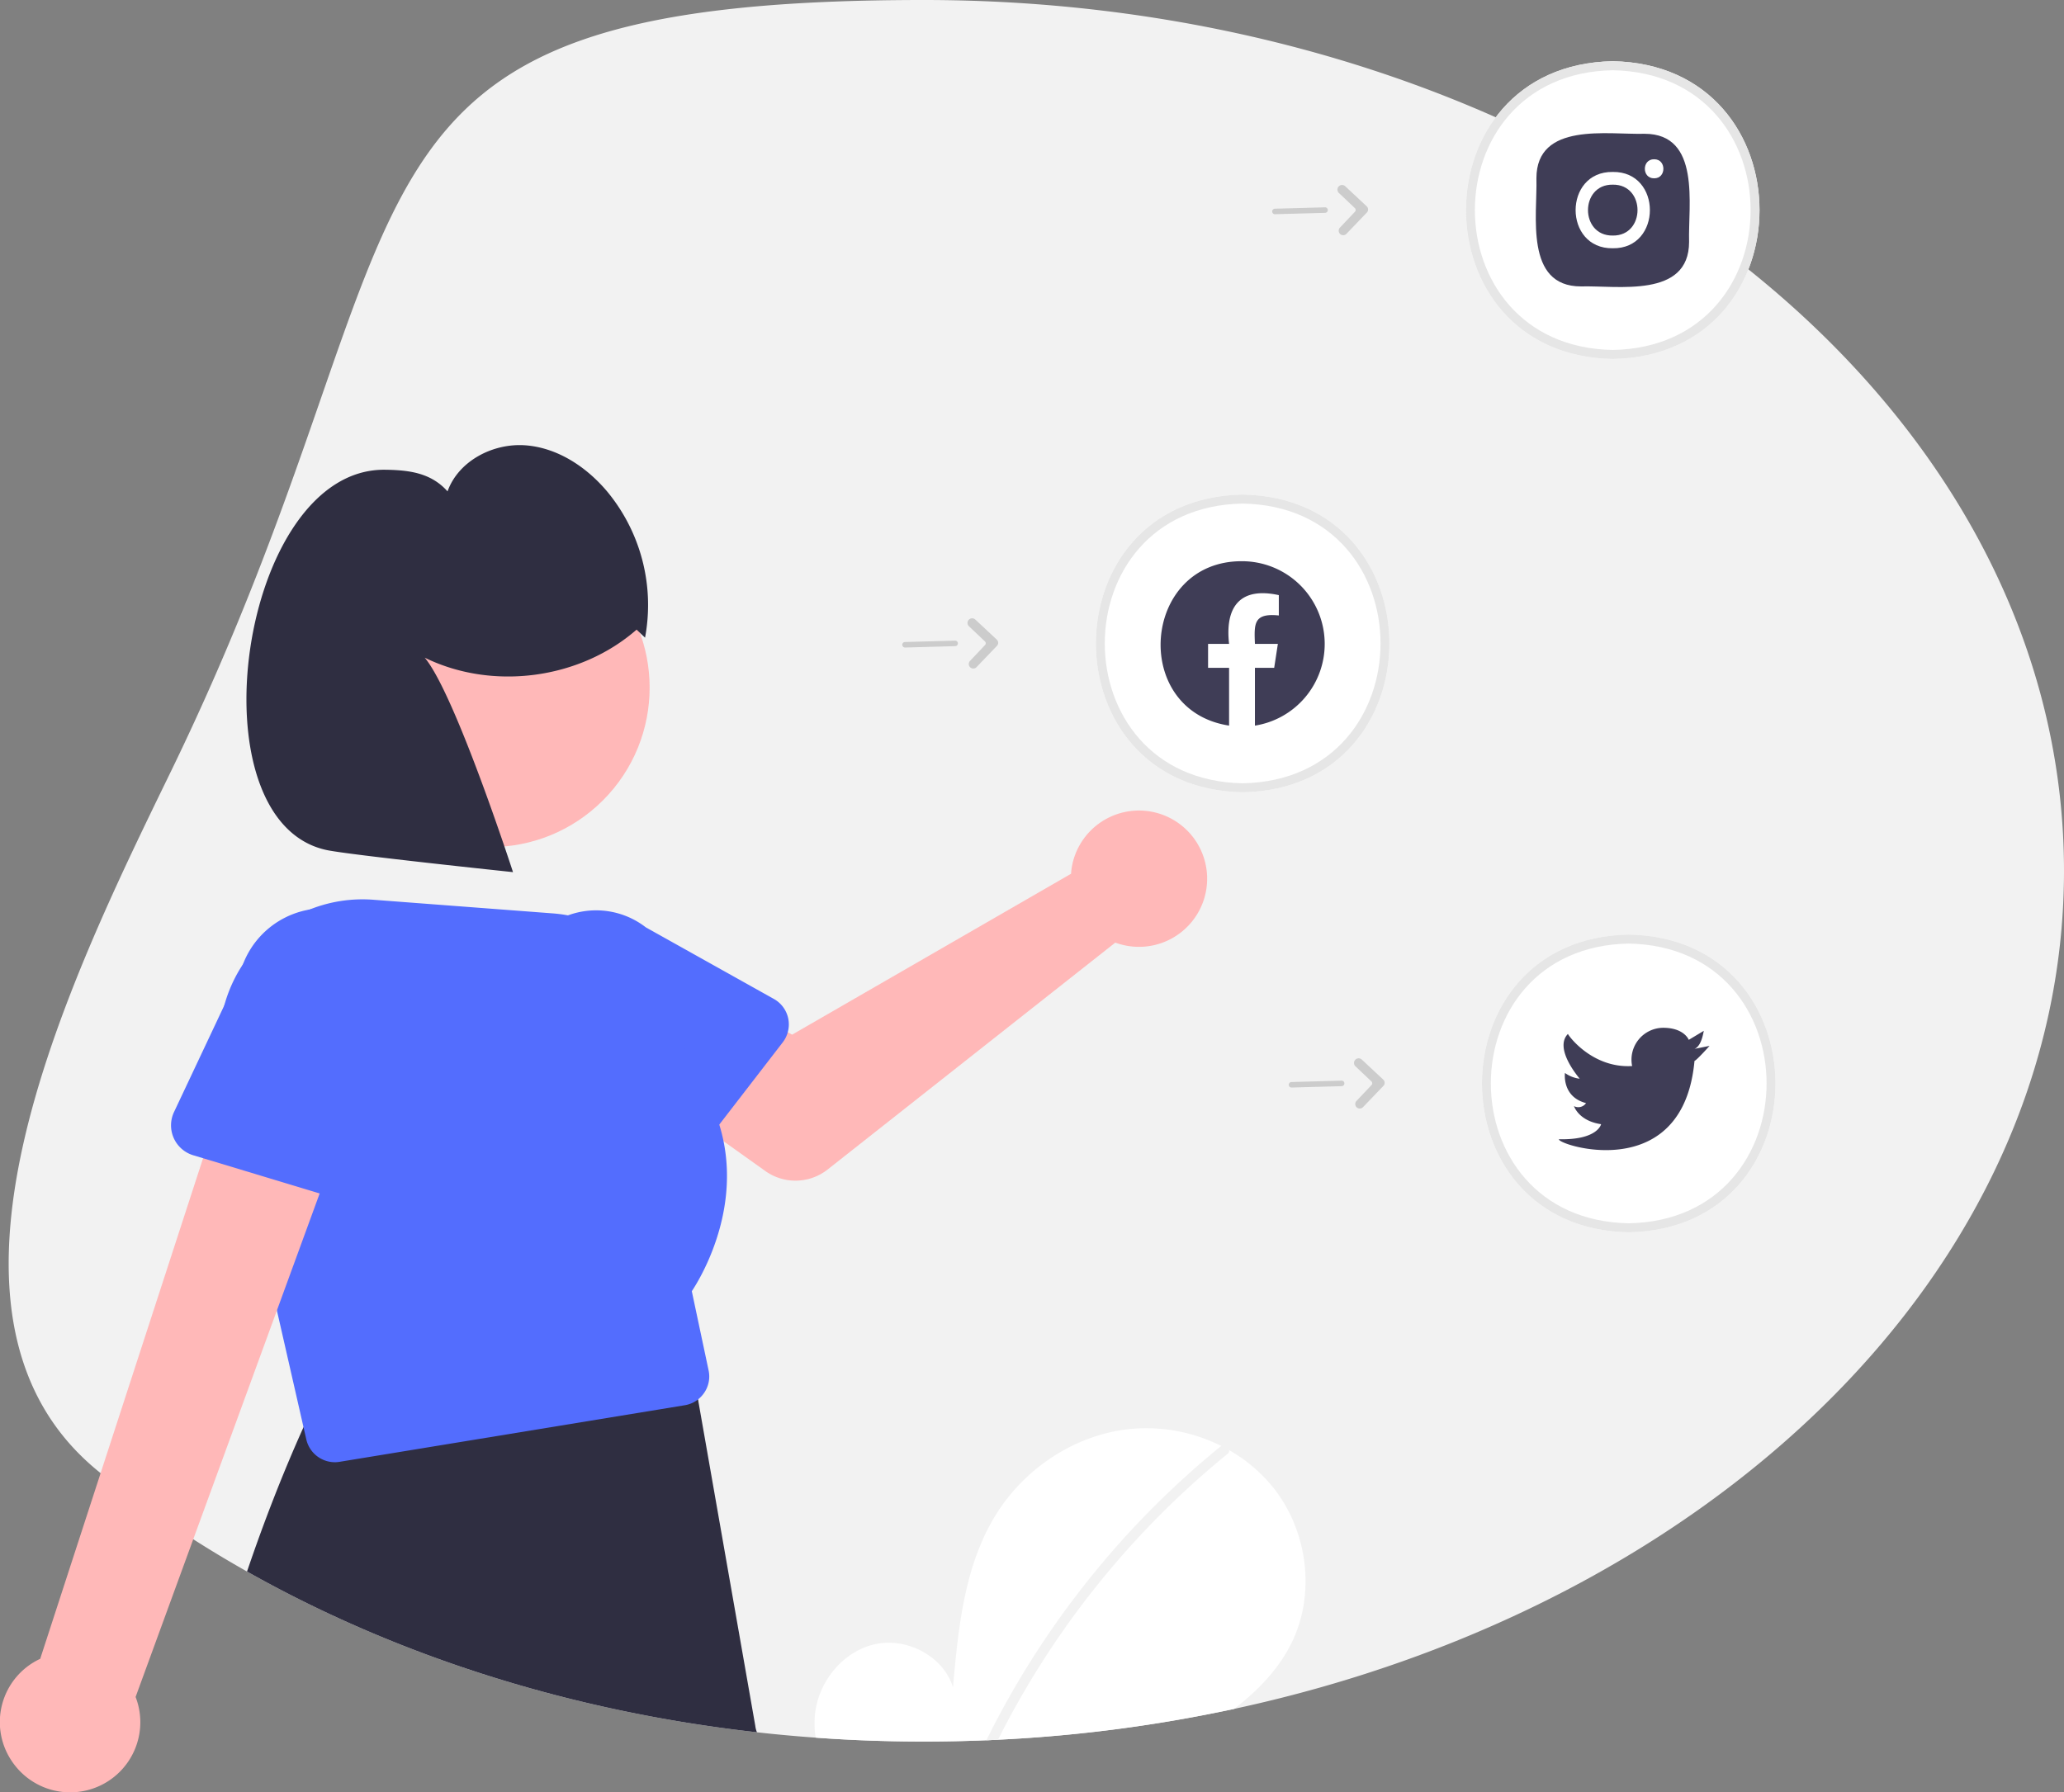 <svg xmlns="http://www.w3.org/2000/svg" id="a2341ed8-8762-486e-bd24-531f564ee7cd" data-name="Layer 1" width="747.674" height="649.406" viewBox="0 0 747.674 649.406" class="injected-svg gridItem__media" xmlns:xlink="http://www.w3.org/1999/xlink">
 <rect x="0" y="0" width="747.674" height="649.406" fill="#808080" stroke="none"/>
 <path d="M973.837,440.797c0,144.48-127.12,266.27-300.58,303.66a527.706,527.706,0,0,1-85.57,11.18c-1.4.07-2.8.14-4.21.19q-11.235.465-22.64.47-19.83,0-39.19-1.41-10.74-.765-21.3-1.95c-68.47-7.68-131.479-28.19-184.7-58.24q-9.975-5.625-19.48-11.7a388.089,388.089,0,0,1-33.56-23.96c-71.09-56.66-11.82-177.6,25.23-253.74,100-205.5,44.91-280,273-280S973.837,266.547,973.837,440.797Z" transform="translate(-226.163 -125.297)" fill="#f2f2f2"></path><path d="M810.375,255.365c-70.892-1.271-70.881-106.625.002-107.886C881.268,148.75,881.257,254.104,810.375,255.365Z" transform="translate(-226.163 -125.297)" fill="#fff"></path><path d="M676.308,412.365c-70.892-1.271-70.881-106.625.002-107.886C747.2,305.75,747.189,411.104,676.308,412.365Z" transform="translate(-226.163 -125.297)" fill="#fff"></path><path d="M816.156,571.789c-70.892-1.271-70.881-106.625.002-107.886C887.048,465.175,887.037,570.529,816.156,571.789Z" transform="translate(-226.163 -125.297)" fill="#fff"></path><path d="M810.375,255.365c-70.892-1.271-70.881-106.625.002-107.886C881.268,148.75,881.257,254.104,810.375,255.365Zm0-104.616c-66.596,1.194-66.585,100.162.002,101.347C876.971,250.901,876.961,151.933,810.375,150.748Z" transform="translate(-226.163 -125.297)" fill="#e6e6e6"></path><path d="M500.097,752.187a8.361,8.361,0,0,1-.33-1.56l-20.59-117.4a8.51,8.51,0,0,0-.14-.9,10.607,10.607,0,0,0-8.87-8.38l-117.41.51a10.528,10.528,0,0,0-11.04,5.83q-2.865,5.97-5.61,12.11-11.115,24.735-20.46,52.3c53.22,30.05,116.23,50.56,184.7,58.24Z" transform="translate(-226.163 -125.297)" fill="#2f2e41"></path><path d="M614.709,438.026a24.763,24.763,0,0,0-.563,3.858l-101.055,58.298L488.528,486.042l-26.185,34.28,41.051,29.259a18.82,18.82,0,0,0,22.579-.55l104.205-82.208a24.694,24.694,0,1,0-15.469-28.797Z" transform="translate(-226.163 -125.297)" fill="#ffb8b8"></path><path d="M511.707,494.357a10.607,10.607,0,0,0-5.21-7.12l-46.37-25.93a29.399,29.399,0,0,0-36.05,46.45l36.97,38.39a10.591,10.591,0,0,0,16.01-.87l7.2-9.34,2.46-3.18,23-29.81a10.369,10.369,0,0,0,1.81-3.66A10.521,10.521,0,0,0,511.707,494.357Z" transform="translate(-226.163 -125.297)" fill="#536dfe" ctg="1"></path><circle cx="403.712" cy="374.436" r="57.778" transform="translate(-372.685 269.84) rotate(-45)" fill="#ffb8b8"></circle><path d="M476.767,593.127c2.32-3.47,17.07-26.89,11.49-54.34a60.664,60.664,0,0,0-1.54-6.03,67.359,67.359,0,0,0-12.37-22.61c.07-1.84.05-3.65-.06-5.45v-.01a51.987,51.987,0,0,0-48-48.46l-64.62-4.91a51.502,51.502,0,0,0-44.08,18.76,55.248,55.248,0,0,0-3.41,4.6.01.01,0,0,0-.01.01,51.417,51.417,0,0,0-6.66,42.23l.55,2.42,6.89,30.21,11.52,50.55,9.64,42.3,1.02,4.46a10.61,10.61,0,0,0,10.32,8.23,10.063,10.063,0,0,0,1.72-.14l125.04-20.5a10.461,10.461,0,0,0,4.83-2.12,10.902,10.902,0,0,0,2.19-2.35,10.466,10.466,0,0,0,1.62-8.17Z" transform="translate(-226.163 -125.297)" fill="#536dfe" ctg="1"></path><path d="M230.684,763.748a25.272,25.272,0,0,1,10.045-37.426L311.923,507.434l41.258,19.577L275.284,740.139a25.409,25.409,0,0,1-44.6,23.608Z" transform="translate(-226.163 -125.297)" fill="#ffb8b8"></path><path d="M352.697,455.727a31.509,31.509,0,0,0-38.52,18.95.01.01,0,0,0-.01.01c-.26.67-.5,1.37-.71,2.07l-6.03,12.79-18.22,38.65a11.32,11.32,0,0,0,6.97,15.68l3.55,1.07,15.22,4.6,27.01,8.16,9,2.72a11.333,11.333,0,0,0,14.49-9.2l8.32-56.44A31.461,31.461,0,0,0,352.697,455.727Z" transform="translate(-226.163 -125.297)" fill="#536dfe" ctg="1"></path><path d="M456.767,353.425c-20.588,18.01-52.194,22.192-76.758,10.156,11.034,13.09,31.989,77.708,31.989,77.708s-59.169-6.219-67.529-8.006c-49.376-10.558-31.428-138.432,21.184-137.786,8.911.109,16.701,1.187,22.632,7.838,3.937-11.035,16.455-17.535,28.14-16.694s22.254,7.861,29.771,16.847a64.473,64.473,0,0,1,13.635,52.844Z" transform="translate(-226.163 -125.297)" fill="#2f2e41"></path><path d="M676.308,412.365c-70.892-1.271-70.881-106.625.002-107.886C747.2,305.75,747.189,411.104,676.308,412.365Zm0-104.616c-66.596,1.194-66.585,100.162.002,101.347C742.904,407.901,742.893,308.933,676.308,307.748Z" transform="translate(-226.163 -125.297)" fill="#e6e6e6"></path><path d="M816.156,571.789c-70.892-1.271-70.881-106.625.002-107.886C887.048,465.175,887.037,570.529,816.156,571.789Zm0-104.616c-66.596,1.194-66.585,100.162.002,101.347C882.751,567.326,882.741,468.358,816.156,467.173Z" transform="translate(-226.163 -125.297)" fill="#e6e6e6"></path><path d="M821.897,173.77c-13.299.382-39.16-4.371-39.173,16.132.381,13.298-4.372,39.159,16.131,39.172,13.298-.381,39.159,4.372,39.172-16.131C837.646,199.645,842.4,173.784,821.897,173.77Z" transform="translate(-226.163 -125.297)" fill="#3f3d56"></path><path d="M825.354,189.901c-4.475.056-4.46-6.974.015-6.898C829.844,182.947,829.828,189.976,825.354,189.901Z" transform="translate(-226.163 -125.297)" fill="#fff"></path><path d="M810.376,192.204c11.96-.176,11.96,18.613-.001,18.436-11.959.174-11.959-18.611.001-18.436Zm0-4.608c-17.937-.262-17.94,27.917.001,27.652,17.939.262,17.937-27.917-.001-27.652Z" transform="translate(-226.163 -125.297)" fill="#fff"></path><path d="M718.775,526.942a1.631,1.631,0,0,1-1.231-2.753l5.442-5.75a.938.938,0,0,0-.036-1.324l-5.782-5.472a1.676,1.676,0,0,1-.065-2.37h0a1.68,1.68,0,0,1,2.362-.073l7.778,7.268a1.585,1.585,0,0,1,.062,2.255l-7.396,7.717A1.628,1.628,0,0,1,718.775,526.942Z" transform="translate(-226.163 -125.297)" fill="#ccc"></path><path d="M712.832,518.573a.996.996,0,0,1-.649.263l-18.135.5a1.0 1,0,1,1-.055-1.999l18.135-.5a1.0 1,0,0,1,.705,1.735Z" transform="translate(-226.163 -125.297)" fill="#ccc"></path><path d="M578.775,367.517a1.631,1.631,0,0,1-1.231-2.753l5.442-5.75a.938.938,0,0,0-.036-1.324l-5.782-5.472a1.676,1.676,0,0,1-.065-2.37h0a1.68,1.68,0,0,1,2.362-.073l7.778,7.268a1.585,1.585,0,0,1,.062,2.255l-7.396,7.717A1.628,1.628,0,0,1,578.775,367.517Z" transform="translate(-226.163 -125.297)" fill="#ccc"></path><path d="M572.832,359.148a.996.996,0,0,1-.649.263l-18.135.5a1.0 1,0,1,1-.055-1.999l18.135-.5a1.0 1,0,0,1,.705,1.735Z" transform="translate(-226.163 -125.297)" fill="#ccc"></path><path d="M712.775,210.517a1.631,1.631,0,0,1-1.231-2.753l5.442-5.75a.938.938,0,0,0-.036-1.324l-5.782-5.472a1.676,1.676,0,0,1-.065-2.37h0a1.68,1.68,0,0,1,2.362-.073l7.778,7.268a1.585,1.585,0,0,1,.062,2.255l-7.396,7.717A1.628,1.628,0,0,1,712.775,210.517Z" transform="translate(-226.163 -125.297)" fill="#ccc"></path><path d="M706.832,202.148a.996.996,0,0,1-.649.263l-18.135.5a1.0 1,0,1,1-.055-1.999l18.135-.5a1.0 1,0,0,1,.705,1.735Z" transform="translate(-226.163 -125.297)" fill="#ccc"></path><path d="M694.207,720.177c-4.69,9.74-12.33,17.62-20.95,24.28a527.706,527.706,0,0,1-85.57,11.18c-1.4.07-2.8.14-4.21.19q-11.235.465-22.64.47-19.83,0-39.19-1.41a31.788,31.788,0,0,1-.2-8.98c1.43-11.69,10.3-22.43,21.81-24.91,11.51-2.48,24.63,4.39,28.12,15.63,1.93-21.68,4.14-44.26,15.67-62.72,10.43-16.71,28.5-28.67,48.09-30.81a60.541,60.541,0,0,1,33.47,6.13q1.425.72,2.82,1.5a55.847,55.847,0,0,1,16.13,13.77C699.777,679.957,702.767,702.437,694.207,720.177Z" transform="translate(-226.163 -125.297)" fill="#fff"></path><path d="M671.427,650.727a1.522,1.522,0,0,1-.62,1.37,316.876,316.876,0,0,0-83.12,103.54c-1.4.07-2.8.14-4.21.19q2.67-5.415,5.54-10.72a322.173,322.173,0,0,1,34.91-51.67,318.079,318.079,0,0,1,44.26-43.95,1.917,1.917,0,0,1,.42-.26A2.05,2.05,0,0,1,671.427,650.727Z" transform="translate(-226.163 -125.297)" fill="#f2f2f2"></path><path d="M845.444,504.237s-4.58,5.13-5.46,5.46c-2.42,26.33-18.86,32.31-32.06,32.31-9.49,0-17.31-3.09-17.05-3.94,14.08.33,15.28-5.45,15.28-5.45-8.18-1.21-9.82-6.55-9.82-6.55a3.37,3.37,0,0,0,4.36-1.09c-8.83-2.3-7.63-10.92-7.63-10.92a11.368,11.368,0,0,0,5.34,2.08c-.98-1.2-9.24-11.1-4.27-16.23.29.78,8.89,12.49,23.26,11.64a11.552,11.552,0,0,1,11.24-13.86c7.64,0,9.28,4.37,9.28,4.37l5.46-3.28c-.11,0-.66,5.46-3.39,6.55Z" transform="translate(-226.163 -125.297)" fill="#3f3d56"></path><path d="M706.031,358.597a29.975,29.975,0,0,1-25.28,29.61v-20.94h6.98l1.33-8.67h-8.31c-.28-7.22-.56-11.27,8.66-10.3v-7.37c-13.81-3.04-19.57,3.96-18.02,17.67h-7.61v8.67h7.61v20.93c-35.82-5.51-31.61-59.7,4.67-59.56A29.964,29.964,0,0,1,706.031,358.597Z" transform="translate(-226.163 -125.297)" fill="#3f3d56" fill-rule="evenodd"></path>
</svg>
